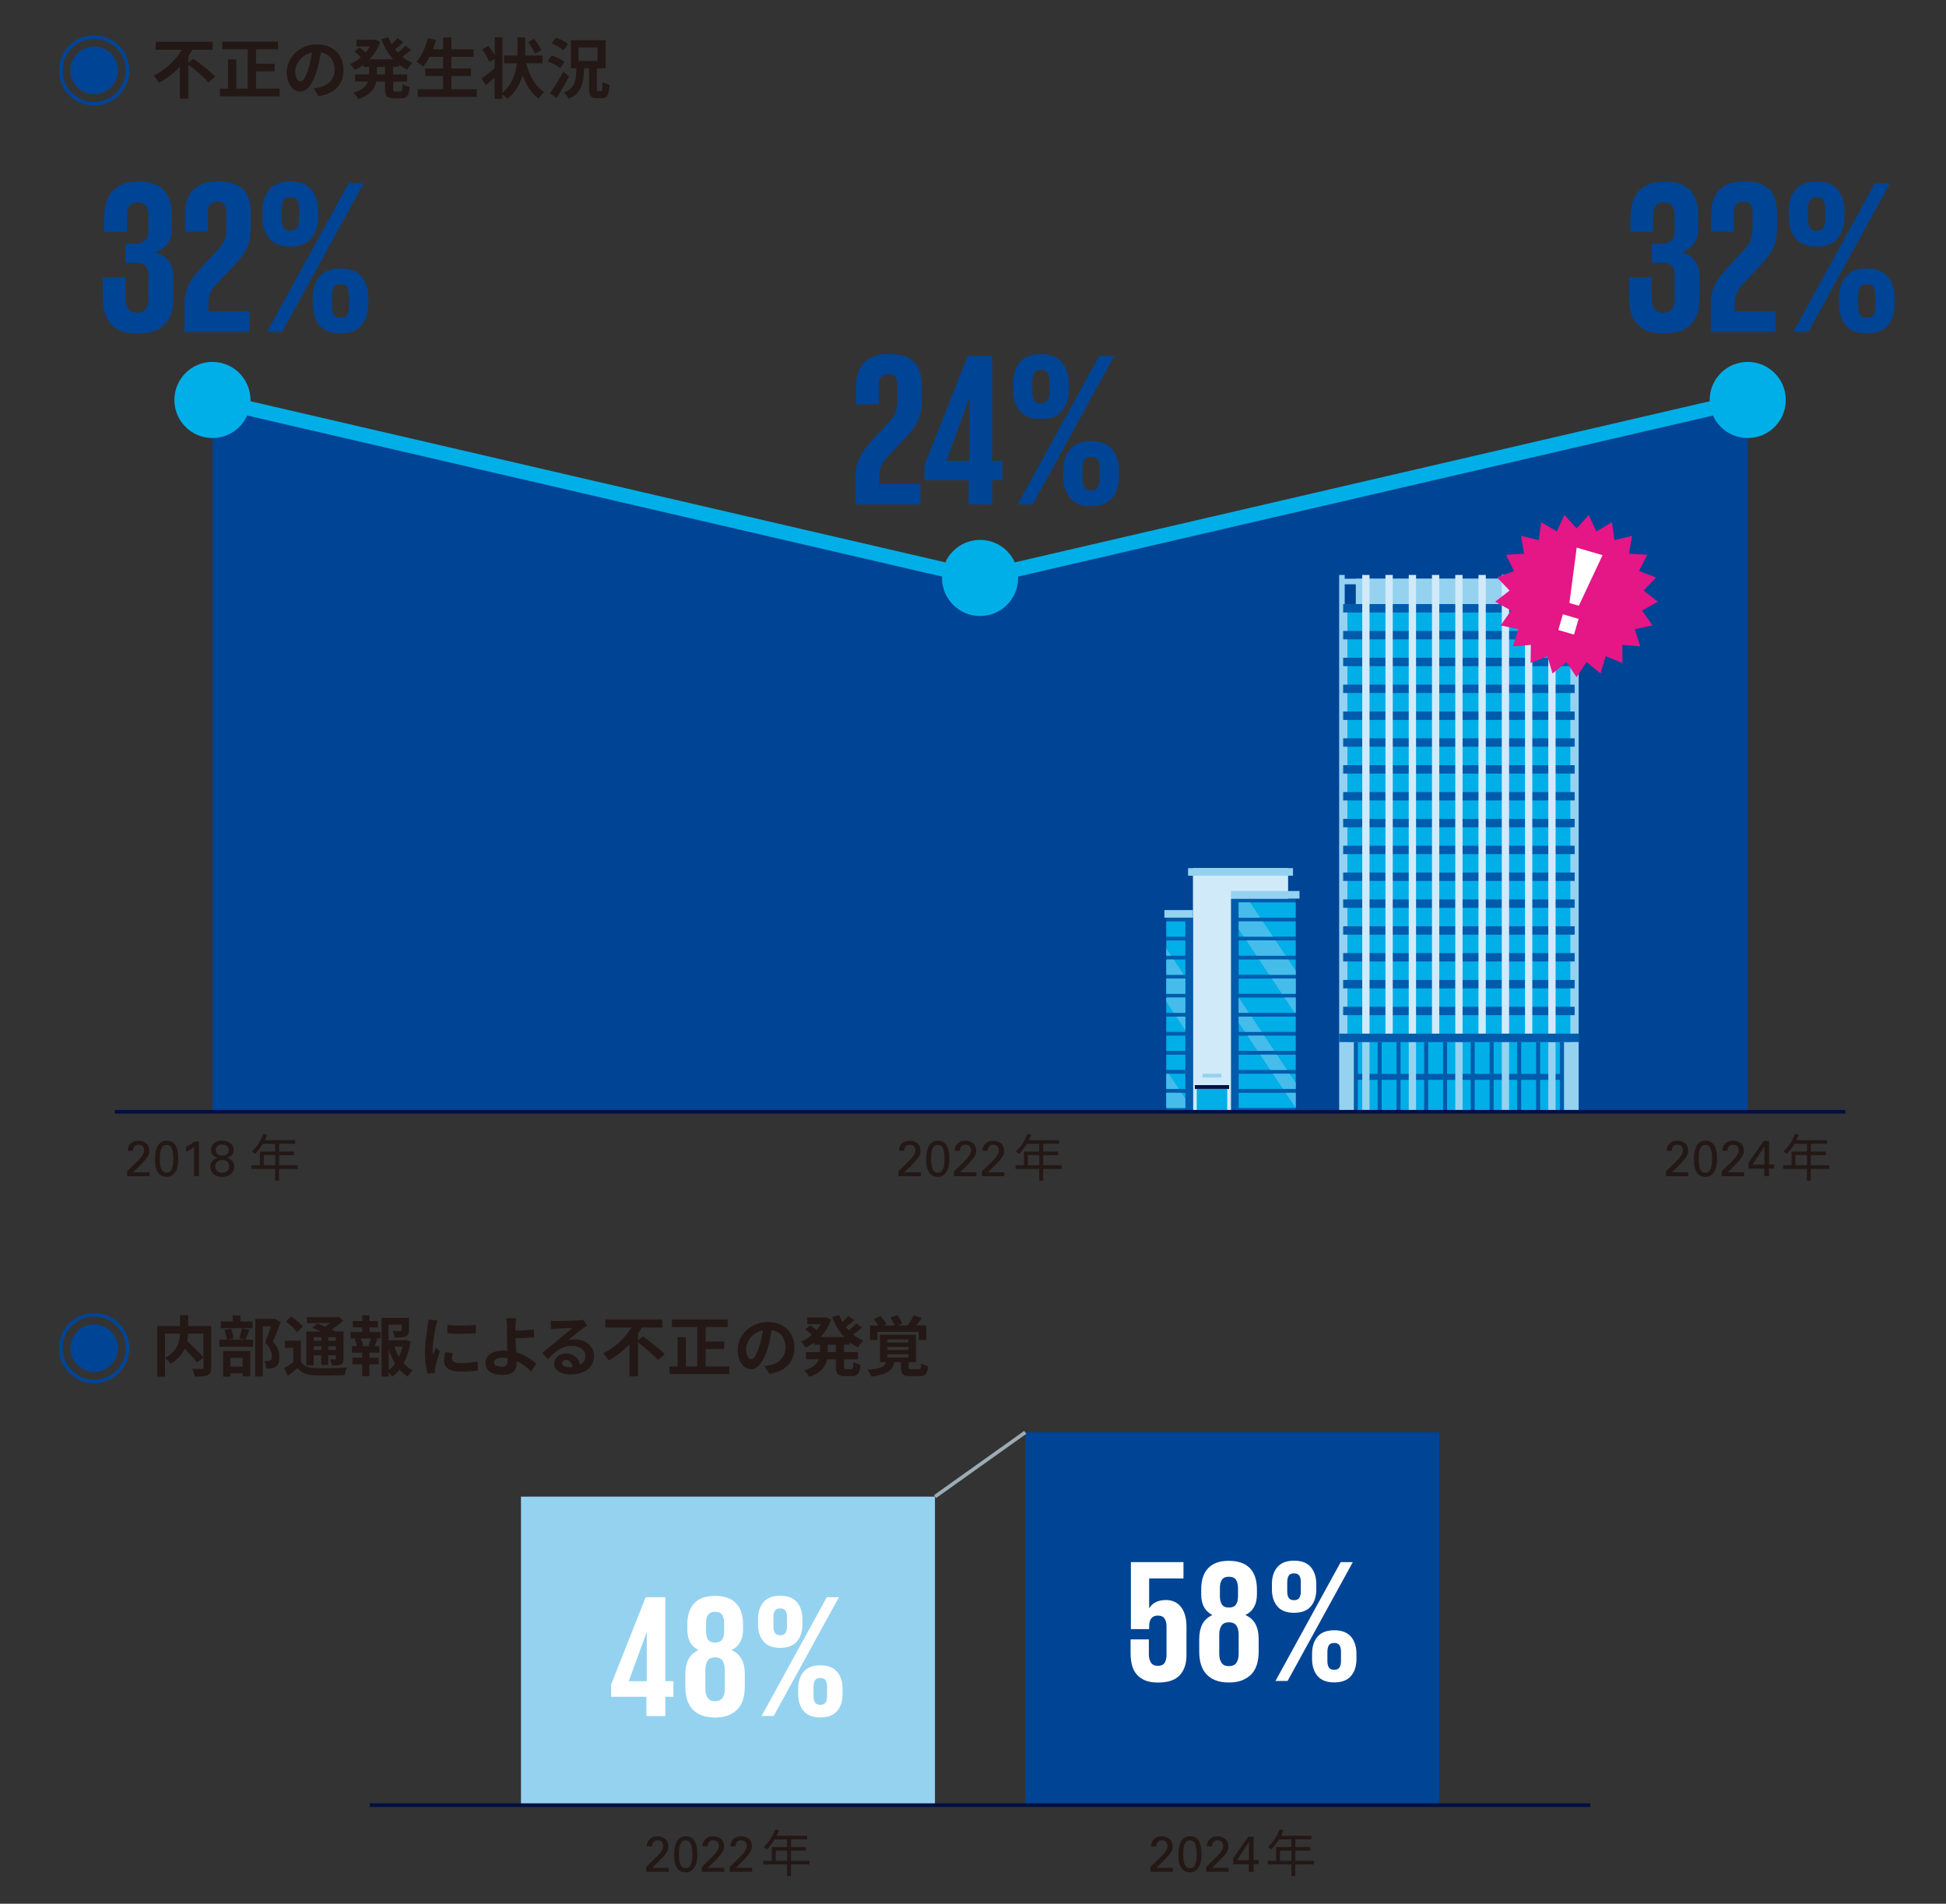 <?xml version="1.0" encoding="UTF-8"?>
<svg id="_レイヤー_1" data-name="レイヤー_1" xmlns="http://www.w3.org/2000/svg" xmlns:xlink="http://www.w3.org/1999/xlink" viewBox="0 0 266.48 260.69">
  <rect x="0" y="0" width="266.48" height="260.69" fill="#333333" stroke="none"/>
  <defs>
    <style>
      .cls-1 {
        clip-path: url(#clippath-6);
      }

      .cls-2 {
        clip-path: url(#clippath-7);
      }

      .cls-3 {
        clip-path: url(#clippath-4);
      }

      .cls-4 {
        clip-path: url(#clippath-9);
      }

      .cls-5 {
        fill: #001042;
      }

      .cls-6 {
        fill: #e51686;
      }

      .cls-7 {
        fill: #fff;
      }

      .cls-8 {
        fill: none;
      }

      .cls-9 {
        fill: #95d2f0;
      }

      .cls-10 {
        fill: #9cabb4;
      }

      .cls-11 {
        clip-path: url(#clippath-1);
      }

      .cls-12 {
        fill: #004495;
      }

      .cls-13 {
        clip-path: url(#clippath-5);
      }

      .cls-14 {
        clip-path: url(#clippath-8);
      }

      .cls-15 {
        clip-path: url(#clippath-3);
      }

      .cls-16 {
        fill: #231815;
      }

      .cls-17 {
        fill: #46bceb;
      }

      .cls-18 {
        fill: #00afe8;
      }

      .cls-19 {
        fill: #d1eaf9;
      }

      .cls-20 {
        clip-path: url(#clippath-2);
      }

      .cls-21 {
        fill: #2885c7;
      }

      .cls-22 {
        fill: #005bac;
      }

      .cls-23 {
        clip-path: url(#clippath);
      }
    </style>
    <clipPath id="clippath">
      <polyline class="cls-8" points="-292.4 648.29 302.88 648.29 302.88 -193.6 -292.4 -193.6 -292.4 648.29"/>
    </clipPath>
    <clipPath id="clippath-1">
      <polyline class="cls-8" points="8.07 257.11 260.36 257.11 260.36 4.83 8.07 4.83 8.07 257.11"/>
    </clipPath>
    <clipPath id="clippath-2">
      <polyline class="cls-8" points="8.07 257.11 260.36 257.11 260.36 4.83 8.07 4.83 8.07 257.11"/>
    </clipPath>
    <clipPath id="clippath-3">
      <polyline class="cls-8" points="8.07 257.11 260.36 257.11 260.36 4.83 8.07 4.83 8.07 257.11"/>
    </clipPath>
    <clipPath id="clippath-4">
      <polyline class="cls-8" points="8.07 257.11 260.36 257.11 260.36 4.83 8.07 4.83 8.07 257.11"/>
    </clipPath>
    <clipPath id="clippath-5">
      <polyline class="cls-8" points="159.71 151.72 162.32 151.72 162.32 129.89 159.71 129.89 159.71 151.72"/>
    </clipPath>
    <clipPath id="clippath-6">
      <polyline class="cls-8" points="8.07 257.11 260.36 257.11 260.36 4.83 8.07 4.83 8.07 257.11"/>
    </clipPath>
    <clipPath id="clippath-7">
      <polyline class="cls-8" points="169.62 151.72 177.43 151.72 177.43 123.57 169.62 123.57 169.62 151.72"/>
    </clipPath>
    <clipPath id="clippath-8">
      <polyline class="cls-8" points="8.07 257.11 260.36 257.11 260.36 4.83 8.07 4.83 8.07 257.11"/>
    </clipPath>
    <clipPath id="clippath-9">
      <polyline class="cls-8" points="8.07 257.11 260.36 257.11 260.36 4.83 8.07 4.83 8.07 257.11"/>
    </clipPath>
    <clipPath id="clippath-10">
      <polyline class="cls-8" points="-292.4 648.29 302.88 648.29 302.88 -193.6 -292.4 -193.6 -292.4 648.29"/>
    </clipPath>
  </defs>
  <g class="cls-23">
    <polyline class="cls-12" points="239.33 54.77 134.21 79.14 29.1 54.77 29.1 152.24 239.33 152.24 239.33 54.77"/>
    <polygon class="cls-18" points="239.11 53.79 134.21 78.11 29.32 53.79 28.87 55.74 134.21 80.16 239.56 55.74 239.11 53.79 239.11 53.79"/>
    <path class="cls-16" d="M29.54,159.38c.05-.11.11-.21.2-.29.08-.08.19-.14.31-.19.12-.04.25-.07.4-.07.28,0,.5.08.67.24.17.16.26.37.26.63,0,.09-.01.19-.04.29-.03.1-.08.2-.15.29-.07.09-.17.16-.29.22-.12.06-.28.09-.47.09-.18,0-.33-.03-.45-.08s-.22-.13-.3-.21-.13-.18-.16-.28c-.03-.1-.05-.2-.05-.29,0-.12.02-.24.07-.35ZM31.08,158.05c-.17.14-.39.21-.65.21-.12,0-.24-.02-.35-.05-.11-.04-.2-.09-.28-.16s-.14-.15-.19-.24c-.05-.09-.07-.2-.07-.31,0-.24.08-.43.25-.57s.38-.21.65-.21c.29,0,.51.08.66.22.15.15.23.33.23.55,0,.23-.09.42-.26.56ZM29.5,158.68c-.12.05-.24.13-.35.24-.12.11-.21.25-.27.4-.06.15-.09.31-.09.47,0,.18.04.36.11.53.08.17.18.31.31.43.17.16.37.27.59.32.22.05.43.08.64.08.29,0,.54-.04.75-.13.21-.08.38-.19.51-.33s.23-.28.28-.45c.06-.17.09-.33.09-.49,0-.23-.04-.42-.12-.56-.08-.15-.18-.26-.29-.35-.11-.09-.23-.16-.34-.2s-.21-.07-.28-.09c.16-.03.31-.08.43-.16.12-.07.22-.16.3-.25.08-.1.14-.2.17-.32.04-.11.06-.23.06-.35,0-.18-.04-.35-.11-.5s-.17-.29-.31-.4-.3-.2-.49-.27-.42-.1-.67-.1c-.31,0-.57.05-.77.14s-.36.21-.47.35c-.11.13-.19.28-.24.42-.04.15-.06.28-.06.38,0,.24.08.46.24.66s.4.33.71.4c-.1.04-.22.08-.34.12ZM26.58,161.06h.66v-4.75h-.61c-.13.11-.3.24-.51.37-.21.13-.42.26-.65.38v.69c.08-.04.17-.09.27-.14.1-.05.2-.11.29-.17.1-.06.19-.12.29-.19.09-.06.18-.13.25-.19v4ZM21.9,158.05c.02-.23.06-.44.13-.63s.16-.34.28-.47c.13-.12.29-.18.5-.18.18,0,.33.05.45.14.12.09.21.22.28.39.07.17.12.37.15.61.03.24.04.5.04.78,0,.22-.01.43-.03.66-.02.22-.07.43-.13.61-.07.18-.16.34-.28.45-.12.12-.28.17-.48.17-.18,0-.33-.05-.45-.14-.12-.1-.21-.23-.28-.4-.07-.17-.12-.37-.15-.6s-.04-.48-.04-.74c0-.21.01-.43.03-.66ZM21.24,159.32c.02.17.04.32.07.45.03.13.06.24.1.34.04.1.08.19.12.26.05.1.11.21.19.3.08.1.17.18.28.25.11.07.23.13.36.17.13.04.28.06.44.06h.19s.24-.06.24-.06l.26-.11.26-.19c.21-.2.38-.47.49-.81.11-.34.17-.79.17-1.35,0-.15,0-.31-.02-.49-.01-.18-.04-.36-.08-.54-.04-.18-.09-.35-.16-.52s-.17-.32-.28-.45c-.12-.13-.26-.23-.43-.31-.17-.08-.37-.12-.61-.12-.25,0-.47.04-.64.14-.18.09-.32.21-.44.36-.12.15-.21.32-.28.5-.07.18-.12.37-.15.56-.03.19-.06.37-.07.54s-.01.31-.01.43c0,.21,0,.41.03.57ZM17.46,161.06h3.02v-.54h-2.26l.83-.79.17-.18c.08-.09.17-.18.26-.28s.18-.19.26-.28l.18-.2c.13-.17.23-.31.3-.42.07-.12.13-.22.16-.31l.06-.24v-.22c.01-.25-.03-.47-.12-.64-.08-.18-.2-.32-.33-.43-.14-.11-.29-.19-.47-.24-.18-.05-.36-.08-.54-.08-.15,0-.32.02-.51.06-.19.04-.36.14-.53.28-.11.09-.19.19-.24.28-.06.1-.1.19-.13.28s-.05.18-.06.26v.21s.71,0,.71,0c0-.05,0-.11.01-.21s.04-.18.09-.27.13-.17.23-.24c.1-.07.25-.11.44-.11.17,0,.3.03.4.09s.18.13.23.21l.1.25.02.22c0,.13-.02.25-.07.38-.05.12-.14.28-.28.47-.11.15-.22.29-.35.42-.13.14-.25.27-.39.39l-1.24,1.22v.62Z"/>
    <path class="cls-16" d="M40.75,160.07h-2.54v1.6h-.53v-1.6h-3.24v-.5h1.15v-1.88h2.09v-1.06h-1.7c-.32.54-.69,1.02-1.06,1.38-.1-.08-.32-.26-.45-.33.66-.57,1.25-1.48,1.58-2.42l.53.13c-.1.25-.21.5-.32.74h4.17v.5h-2.21v1.06h2.05v.49h-2.05v1.39h2.54v.5ZM37.69,159.56v-1.39h-1.57v1.39h1.57Z"/>
    <path class="cls-12" d="M45.71,43.11c-.17-.27-.25-.63-.25-1.09v-1.59c0-.46.08-.82.25-1.09s.48-.41.92-.41.74.14.92.41c.17.27.25.64.25,1.09v1.59c0,.46-.09.82-.25,1.09-.17.27-.48.41-.92.41s-.75-.14-.92-.41ZM49.51,44.56c.62-.74.93-1.71.93-2.91v-.87c0-1.2-.31-2.17-.93-2.91-.62-.74-1.58-1.11-2.88-1.11s-2.26.37-2.88,1.11c-.62.74-.93,1.71-.93,2.91v.87c0,1.2.31,2.17.93,2.91.62.74,1.58,1.11,2.88,1.11s2.26-.37,2.88-1.11ZM38.84,31.2c-.17-.27-.25-.63-.25-1.1v-1.59c0-.46.08-.83.25-1.1s.48-.4.92-.4.75.13.92.4.25.64.25,1.1v1.59c0,.46-.08.83-.25,1.1s-.48.4-.92.4-.75-.13-.92-.4ZM47.74,25.09l-11.16,20.34h2.07l11.16-20.34h-2.07ZM42.64,32.65c.62-.74.93-1.71.93-2.91v-.87c0-1.2-.31-2.17-.93-2.91-.62-.74-1.58-1.11-2.88-1.11s-2.26.37-2.88,1.11c-.62.74-.93,1.71-.93,2.91v.87c0,1.2.31,2.17.93,2.91.62.74,1.58,1.11,2.88,1.11s2.26-.37,2.88-1.11ZM25.27,45.43h8.88v-2.79h-5.61v-.96c0-.4.03-.74.1-1.04.07-.29.17-.55.29-.78.12-.23.27-.44.45-.65.18-.2.38-.42.6-.66l2.19-2.31c.44-.48.8-.92,1.08-1.32.28-.4.5-.79.66-1.19.16-.39.27-.79.33-1.21s.09-.89.09-1.41v-1.98c0-1.46-.36-2.54-1.08-3.24-.72-.7-1.85-1.05-3.39-1.05s-2.63.38-3.39,1.14c-.76.76-1.14,1.86-1.14,3.3v2.46h3.12v-2.55c0-.62.13-1.04.39-1.26.26-.22.57-.33.93-.33.34,0,.63.09.87.28.24.19.36.61.36,1.25v1.68c0,.42-.02.79-.04,1.09-.03.31-.09.6-.18.85-.09.26-.21.51-.38.75-.16.24-.38.51-.66.81l-1.92,2.04c-.46.5-.85.96-1.18,1.38-.33.42-.6.84-.8,1.26-.2.42-.34.85-.44,1.27-.09.43-.13.9-.13,1.4v3.75ZM16.79,25.23c-.61.25-1.1.6-1.48,1.05-.38.45-.65.99-.81,1.62s-.24,1.32-.24,2.06v1.8h3.12v-2.07c0-.64.11-1.13.33-1.47.22-.34.6-.51,1.14-.51s.92.17,1.14.5c.22.33.33.77.33,1.33v2.19c0,.54-.17.95-.5,1.23-.33.28-.78.42-1.33.42h-1.29v2.61h1.44c.6,0,1.03.14,1.29.42.26.28.39.69.39,1.23v3.36c0,.54-.13.98-.38,1.32-.25.34-.64.51-1.16.51-.58,0-.99-.18-1.23-.54-.24-.36-.36-.84-.36-1.44v-2.91h-3.12v2.67c0,.78.08,1.48.24,2.1.16.62.43,1.15.81,1.59.38.44.86.78,1.45,1.02.59.24,1.32.36,2.21.36,1.72,0,2.97-.42,3.77-1.26.79-.84,1.19-1.97,1.19-3.39v-3c0-.94-.21-1.7-.62-2.28-.41-.58-1.04-.97-1.9-1.17.7-.22,1.26-.61,1.69-1.17.43-.56.65-1.27.65-2.13v-1.77c0-1.44-.36-2.57-1.08-3.4-.72-.83-1.87-1.25-3.45-1.25-.88,0-1.63.12-2.24.38Z"/>
    <g class="cls-11">
      <path class="cls-12" d="M254.71,43.11c-.17-.27-.25-.63-.25-1.09v-1.59c0-.46.08-.82.25-1.09s.48-.41.92-.41.74.14.92.41c.17.27.25.64.25,1.09v1.59c0,.46-.09.82-.25,1.09-.17.27-.48.41-.92.41s-.75-.14-.92-.41ZM258.51,44.56c.62-.74.93-1.71.93-2.91v-.87c0-1.2-.31-2.17-.93-2.91-.62-.74-1.58-1.11-2.88-1.11s-2.26.37-2.88,1.11c-.62.74-.93,1.71-.93,2.91v.87c0,1.2.31,2.17.93,2.91.62.74,1.58,1.11,2.88,1.11s2.26-.37,2.88-1.11ZM247.84,31.2c-.17-.27-.25-.63-.25-1.1v-1.59c0-.46.08-.83.25-1.1s.48-.4.92-.4.75.13.92.4.25.64.25,1.1v1.59c0,.46-.08.83-.25,1.1s-.48.4-.92.4-.75-.13-.92-.4ZM256.74,25.09l-11.16,20.34h2.07l11.16-20.34h-2.07ZM251.64,32.65c.62-.74.93-1.71.93-2.91v-.87c0-1.2-.31-2.17-.93-2.91-.62-.74-1.58-1.11-2.88-1.11s-2.26.37-2.88,1.11c-.62.74-.93,1.71-.93,2.91v.87c0,1.2.31,2.17.93,2.91.62.74,1.58,1.11,2.88,1.11s2.26-.37,2.88-1.11ZM234.27,45.43h8.88v-2.79h-5.61v-.96c0-.4.03-.74.1-1.04.07-.29.17-.55.29-.78.12-.23.27-.44.45-.65.18-.2.38-.42.6-.66l2.19-2.31c.44-.48.8-.92,1.08-1.32.28-.4.5-.79.66-1.19.16-.39.27-.79.33-1.21s.09-.89.09-1.41v-1.98c0-1.46-.36-2.54-1.08-3.24-.72-.7-1.85-1.05-3.39-1.05s-2.63.38-3.39,1.14c-.76.76-1.14,1.86-1.14,3.3v2.46h3.12v-2.55c0-.62.13-1.04.39-1.26.26-.22.57-.33.93-.33.34,0,.63.09.87.28.24.19.36.61.36,1.25v1.68c0,.42-.02.79-.04,1.09-.03.31-.09.6-.18.85-.09.26-.21.51-.38.75-.16.24-.38.51-.66.81l-1.92,2.04c-.46.5-.85.96-1.18,1.38-.33.42-.6.84-.8,1.26-.2.42-.34.85-.44,1.27-.09.43-.13.9-.13,1.4v3.75ZM225.79,25.23c-.61.25-1.1.6-1.48,1.05-.38.45-.65.99-.81,1.62s-.24,1.32-.24,2.06v1.8h3.12v-2.07c0-.64.11-1.13.33-1.47.22-.34.6-.51,1.14-.51s.92.17,1.14.5c.22.33.33.77.33,1.33v2.19c0,.54-.17.95-.5,1.23-.33.28-.78.42-1.33.42h-1.29v2.61h1.44c.6,0,1.03.14,1.29.42.26.28.39.69.39,1.23v3.36c0,.54-.13.98-.38,1.32-.25.34-.64.51-1.16.51-.58,0-.99-.18-1.23-.54-.24-.36-.36-.84-.36-1.44v-2.91h-3.12v2.67c0,.78.08,1.48.24,2.1.16.62.43,1.15.81,1.59.38.44.86.78,1.45,1.02.59.24,1.32.36,2.21.36,1.72,0,2.97-.42,3.77-1.26.79-.84,1.19-1.97,1.19-3.39v-3c0-.94-.21-1.7-.62-2.28-.41-.58-1.04-.97-1.9-1.17.7-.22,1.26-.61,1.69-1.17.43-.56.65-1.27.65-2.13v-1.77c0-1.44-.36-2.57-1.08-3.4-.72-.83-1.87-1.25-3.45-1.25-.88,0-1.63.12-2.24.38Z"/>
    </g>
    <path class="cls-12" d="M117.16,69.07h8.88v-2.79h-5.61v-.96c0-.4.03-.74.1-1.04.07-.29.17-.55.29-.78.12-.23.27-.44.45-.65.18-.2.38-.42.6-.66l2.19-2.31c.44-.48.8-.92,1.08-1.32.28-.4.5-.79.66-1.19.16-.39.27-.79.33-1.21s.09-.89.09-1.41v-1.98c0-1.46-.36-2.54-1.08-3.24-.72-.7-1.85-1.05-3.39-1.05s-2.63.38-3.39,1.14c-.76.76-1.14,1.86-1.14,3.3v2.46h3.12v-2.55c0-.62.13-1.04.39-1.26.26-.22.57-.33.93-.33.34,0,.63.09.87.28.24.19.36.61.36,1.25v1.68c0,.42-.02.79-.04,1.09-.03.31-.09.6-.18.85-.09.26-.21.51-.38.75-.16.24-.38.51-.66.81l-1.92,2.04c-.46.5-.85.96-1.18,1.38-.33.42-.6.84-.8,1.26-.2.42-.34.85-.44,1.27-.09.43-.13.9-.13,1.4v3.75Z"/>
    <path class="cls-12" d="M148.49,66.74c-.17-.27-.25-.63-.25-1.09v-1.59c0-.46.08-.82.25-1.09s.48-.41.92-.41.74.14.92.41c.17.27.25.64.25,1.09v1.59c0,.46-.09.82-.25,1.09-.17.27-.48.41-.92.41s-.75-.14-.92-.41ZM152.29,68.2c.62-.74.93-1.71.93-2.91v-.87c0-1.2-.31-2.17-.93-2.91-.62-.74-1.58-1.11-2.88-1.11s-2.26.37-2.88,1.11c-.62.74-.93,1.71-.93,2.91v.87c0,1.2.31,2.17.93,2.91.62.74,1.58,1.11,2.88,1.11s2.26-.37,2.88-1.11ZM141.62,54.83c-.17-.27-.25-.63-.25-1.1v-1.59c0-.46.08-.83.25-1.1s.48-.4.92-.4.75.13.92.4.25.64.25,1.1v1.59c0,.46-.08.83-.25,1.1s-.48.4-.92.4-.75-.13-.92-.4ZM150.52,48.73l-11.16,20.34h2.07l11.16-20.34h-2.07ZM145.42,56.29c.62-.74.93-1.71.93-2.91v-.87c0-1.2-.31-2.17-.93-2.91-.62-.74-1.58-1.11-2.88-1.11s-2.26.37-2.88,1.11c-.62.74-.93,1.71-.93,2.91v.87c0,1.2.31,2.17.93,2.91.62.74,1.58,1.11,2.88,1.11s2.26-.37,2.88-1.11ZM132.67,54.73h.03v8.37h-3.09l3.06-8.37ZM126.61,65.77h6.03v3.3h3.24v-3.3h1.38v-2.67h-1.38v-14.37h-3.36l-5.91,14.94v2.1Z"/>
    <path class="cls-16" d="M134.51,161.06h3.02v-.54h-2.26l.83-.79.17-.18c.08-.09.17-.18.26-.28s.18-.19.26-.28l.18-.2c.13-.17.23-.31.3-.42.07-.12.13-.22.16-.31l.06-.24v-.22c.01-.25-.03-.47-.12-.64-.08-.18-.2-.32-.33-.43-.14-.11-.29-.19-.47-.24-.18-.05-.36-.08-.54-.08-.15,0-.32.02-.51.06-.19.04-.36.14-.53.28-.11.09-.19.19-.24.28-.06.1-.1.19-.13.28s-.05.18-.06.26v.21s.71,0,.71,0c0-.05,0-.11.01-.21s.04-.18.09-.27.13-.17.23-.24c.1-.07.25-.11.44-.11.17,0,.3.03.4.09s.18.13.23.21l.1.25.02.22c0,.13-.02.25-.07.38-.05.12-.14.28-.28.47-.11.15-.22.29-.35.42-.13.14-.25.27-.39.39l-1.24,1.22v.62ZM130.69,161.06h3.02v-.54h-2.26l.83-.79.17-.18c.08-.09.17-.18.26-.28s.18-.19.26-.28l.18-.2c.13-.17.23-.31.3-.42.07-.12.13-.22.16-.31l.06-.24v-.22c.01-.25-.03-.47-.12-.64-.08-.18-.2-.32-.33-.43-.14-.11-.29-.19-.47-.24-.18-.05-.36-.08-.54-.08-.15,0-.32.02-.51.06-.19.04-.36.14-.53.28-.11.09-.19.19-.24.28-.06.1-.1.19-.13.28s-.05.18-.06.26v.21s.71,0,.71,0c0-.05,0-.11.01-.21s.04-.18.09-.27.13-.17.23-.24c.1-.07.25-.11.44-.11.17,0,.3.03.4.09s.18.13.23.21l.1.25.02.22c0,.13-.02.25-.07.38-.05.12-.14.28-.28.47-.11.15-.22.29-.35.42-.13.14-.25.27-.39.39l-1.24,1.22v.62ZM127.51,158.05c.02-.23.06-.44.13-.63s.16-.34.28-.47c.13-.12.29-.18.5-.18.18,0,.33.05.45.14.12.09.21.22.28.39.07.17.12.37.15.61.03.24.04.5.04.78,0,.22-.01.43-.03.66-.02.22-.07.43-.13.61-.07.18-.16.34-.28.45-.12.12-.28.17-.48.17-.18,0-.33-.05-.45-.14-.12-.1-.21-.23-.28-.4-.07-.17-.12-.37-.15-.6s-.04-.48-.04-.74c0-.21.01-.43.03-.66ZM126.84,159.32c.02.17.04.32.07.45.03.13.06.24.1.34.04.1.08.19.12.26.05.1.11.21.19.3.08.1.17.18.28.25.11.07.23.13.36.17.13.04.28.06.44.06h.19s.24-.06.24-.06l.26-.11.26-.19c.21-.2.38-.47.49-.81.11-.34.17-.79.17-1.35,0-.15,0-.31-.02-.49-.01-.18-.04-.36-.08-.54-.04-.18-.09-.35-.16-.52s-.17-.32-.28-.45c-.12-.13-.26-.23-.43-.31-.17-.08-.37-.12-.61-.12-.25,0-.47.04-.64.14-.18.09-.32.21-.44.36-.12.15-.21.32-.28.5-.07.18-.12.37-.15.56-.03.19-.06.37-.07.54s-.01.31-.01.43c0,.21,0,.41.03.57ZM123.07,161.06h3.02v-.54h-2.26l.83-.79.17-.18c.08-.09.17-.18.26-.28s.18-.19.26-.28l.18-.2c.13-.17.23-.31.3-.42.07-.12.13-.22.16-.31l.06-.24v-.22c.01-.25-.03-.47-.12-.64-.08-.18-.2-.32-.33-.43-.14-.11-.29-.19-.47-.24-.18-.05-.36-.08-.54-.08-.15,0-.32.02-.51.06-.19.04-.36.14-.53.28-.11.09-.19.19-.24.28-.06.1-.1.19-.13.28s-.05.18-.06.26v.21s.71,0,.71,0c0-.05,0-.11.01-.21s.04-.18.09-.27.13-.17.23-.24c.1-.07.25-.11.44-.11.17,0,.3.03.4.09s.18.13.23.21l.1.25.02.22c0,.13-.02.25-.07.38-.05.12-.14.28-.28.47-.11.15-.22.29-.35.42-.13.14-.25.27-.39.39l-1.24,1.22v.62Z"/>
    <path class="cls-16" d="M145.38,160.07h-2.54v1.6h-.53v-1.6h-3.24v-.5h1.15v-1.88h2.09v-1.06h-1.7c-.32.54-.69,1.02-1.06,1.38-.1-.08-.32-.26-.45-.33.66-.57,1.25-1.48,1.58-2.42l.53.13c-.1.25-.21.5-.32.74h4.17v.5h-2.21v1.06h2.05v.49h-2.05v1.39h2.54v.5ZM142.32,159.56v-1.39h-1.57v1.39h1.57Z"/>
    <g class="cls-20">
      <path class="cls-16" d="M26.46,8.03c.96.69,2.35,1.73,3,2.44l-.91.82c-.56-.67-1.78-1.69-2.75-2.44v4.66h-1.17v-4.39c-.82.87-1.78,1.66-2.86,2.21-.17-.29-.5-.73-.74-.97,1.64-.77,3.04-2.16,3.88-3.54h-3.59v-1.1h7.81v1.1h-2.8c-.15.28-.33.56-.52.83v.94l.67-.56ZM38.3,12.14v1.05h-8.18v-1.05h1.11v-4h1.13v4h1.56v-5.39h-3.48v-1.04h7.63v1.04h-3.01v1.98h2.54v1.04h-2.54v2.37h3.25ZM43.62,13.17l-.68-1.07c.34-.04.59-.09.84-.14,1.15-.27,2.05-1.1,2.05-2.41,0-1.24-.68-2.17-1.89-2.38-.13.77-.28,1.59-.54,2.44-.54,1.82-1.31,2.93-2.3,2.93s-1.83-1.1-1.83-2.62c0-2.08,1.8-3.85,4.13-3.85s3.64,1.55,3.64,3.51-1.16,3.24-3.43,3.59ZM41.14,11.15c.38,0,.73-.57,1.1-1.78.21-.67.38-1.43.48-2.18-1.49.31-2.29,1.62-2.29,2.61,0,.91.36,1.35.71,1.35ZM53.84,9.17v1.02h1.92v.98h-1.92v.97c0,.32.04.38.29.38h.69c.23,0,.28-.18.32-1.03.23.18.66.36.96.42-.11,1.19-.39,1.55-1.18,1.55h-.98c-.97,0-1.22-.32-1.22-1.31v-.98h-1.19c-.2.95-.79,1.84-2.46,2.39-.14-.24-.46-.66-.68-.86,1.24-.38,1.78-.94,2.01-1.54h-1.78v-.98h1.93v-1.02h-.76v-.3c-.38.28-.78.51-1.2.71-.14-.24-.44-.61-.65-.81.52-.22,1.04-.53,1.49-.93-.23-.23-.59-.54-.89-.77l.68-.56c.27.19.61.45.86.67.22-.25.41-.52.57-.81h-1.84v-.92h2.35l.19-.04.71.33c-.32.95-.83,1.75-1.46,2.39h3.26c-.7-.76-1.24-1.69-1.64-2.75l.96-.27c.13.33.27.66.45.96.3-.27.59-.59.8-.84l.81.58c-.37.33-.78.68-1.15.95.13.16.26.32.4.47.37-.3.77-.67,1.02-.97l.78.56c-.37.34-.8.69-1.2.97.42.34.89.62,1.4.83-.25.21-.58.63-.74.92-.4-.19-.77-.41-1.11-.68v.29h-.82ZM52.72,9.17h-1.11v1.02h1.11v-1.02ZM65.28,12.22v1.05h-8.09v-1.05h3.48v-1.81h-2.44v-1.04h2.44v-1.58h-1.86c-.26.5-.54.95-.84,1.31-.22-.17-.69-.5-.96-.64.7-.76,1.29-2,1.59-3.22l1.11.24c-.13.43-.27.86-.42,1.27h1.39v-1.62h1.13v1.62h3.03v1.04h-3.03v1.58h2.69v1.04h-2.69v1.81h3.49ZM72.05,8.68c.43,1.68,1.24,3.16,2.48,3.93-.25.2-.6.6-.77.9-1.01-.73-1.7-1.86-2.2-3.22-.32,1.14-.94,2.28-2.04,3.24-.18-.19-.46-.41-.73-.59v.59h-1.06v-2.91c-.41.37-.83.74-1.21,1.04l-.54-.92c.43-.32,1.1-.84,1.75-1.4v-1.28l-.72.44c-.17-.46-.61-1.21-.97-1.75l.84-.49c.29.39.62.9.86,1.31v-2.47h1.06v7.61c1.39-1.25,1.85-2.73,1.99-4.04h-1.76v-1.06h1.83v-2.48h1.06v2.48h2.38v1.06h-2.23ZM73.27,7.36c-.17-.42-.59-1.09-.94-1.6l.8-.44c.36.47.81,1.11,1.01,1.53l-.87.51ZM76.71,9.34c-.36-.32-1.13-.71-1.72-.95l.55-.8c.59.2,1.38.56,1.76.86l-.59.9ZM77.92,10.47c-.51.99-1.12,2.06-1.69,2.95l-.91-.66c.51-.7,1.25-1.87,1.82-2.95l.78.66ZM77.16,6.89c-.32-.32-1.04-.71-1.61-.95l.59-.8c.56.21,1.3.57,1.66.87l-.63.87ZM82.31,12.48c.15,0,.19-.19.22-1.27.22.17.67.34.94.42-.09,1.41-.33,1.81-1.05,1.81h-.69c-.86,0-1.06-.32-1.06-1.29v-2.81h-.68c-.08,2.04-.33,3.41-2.12,4.19-.12-.26-.41-.67-.65-.86,1.54-.6,1.67-1.64,1.72-3.32h-.76v-3.84h4.76v3.84h-1.2v2.8c0,.3.03.33.18.33h.41ZM79.21,8.36h2.62v-1.85h-2.62v1.85Z"/>
    </g>
    <path class="cls-16" d="M239.98,159.48l1.64-2.5v2.5h-1.64ZM241.59,161.06h.66v-1.03h.69v-.56h-.69v-3.22h-.74l-2.06,2.96v.82h2.14v1.03ZM235.81,161.06h3.02v-.54h-2.26l.83-.79.17-.18c.08-.09.17-.18.26-.28s.18-.19.26-.28l.18-.2c.13-.17.23-.31.3-.42.07-.12.13-.22.16-.31l.06-.24v-.22c.01-.25-.03-.47-.12-.64-.08-.18-.2-.32-.33-.43-.14-.11-.29-.19-.47-.24-.18-.05-.36-.08-.54-.08-.15,0-.32.02-.51.06-.19.04-.36.14-.53.28-.11.09-.19.19-.24.28-.06.1-.1.19-.13.28s-.05.18-.06.26v.21s.71,0,.71,0c0-.05,0-.11.01-.21s.04-.18.09-.27.13-.17.23-.24c.1-.07.25-.11.44-.11.17,0,.3.03.4.09s.18.13.23.21l.1.25.02.22c0,.13-.02.25-.07.38-.05.12-.14.28-.28.47-.11.15-.22.29-.35.42-.13.14-.25.27-.39.39l-1.24,1.22v.62ZM232.62,158.05c.02-.23.06-.44.13-.63s.16-.34.28-.47c.13-.12.29-.18.5-.18.18,0,.33.05.45.14.12.09.21.22.28.39.07.17.12.37.15.61.03.24.04.5.04.78,0,.22-.01.43-.03.66-.02.22-.07.43-.13.61-.07.18-.16.34-.28.45-.12.12-.28.17-.48.17-.18,0-.33-.05-.45-.14-.12-.1-.21-.23-.28-.4-.07-.17-.12-.37-.15-.6s-.04-.48-.04-.74c0-.21.01-.43.03-.66ZM231.96,159.32c.02.17.04.32.07.45.03.13.06.24.1.34.04.1.08.19.12.26.05.1.11.21.19.3.08.1.17.18.28.25.11.07.23.13.36.17.13.04.28.06.44.06h.19s.24-.06.24-.06l.26-.11.26-.19c.21-.2.38-.47.49-.81.11-.34.17-.79.17-1.35,0-.15,0-.31-.02-.49-.01-.18-.04-.36-.08-.54-.04-.18-.09-.35-.16-.52s-.17-.32-.28-.45c-.12-.13-.26-.23-.43-.31-.17-.08-.37-.12-.61-.12-.25,0-.47.04-.64.14-.18.09-.32.21-.44.36-.12.15-.21.32-.28.5-.07.18-.12.37-.15.56-.03.19-.06.37-.07.54s-.01.31-.01.43c0,.21,0,.41.03.57ZM228.18,161.06h3.02v-.54h-2.26l.83-.79.17-.18c.08-.09.17-.18.26-.28s.18-.19.26-.28l.18-.2c.13-.17.23-.31.3-.42.07-.12.13-.22.16-.31l.06-.24v-.22c.01-.25-.03-.47-.12-.64-.08-.18-.2-.32-.33-.43-.14-.11-.29-.19-.47-.24-.18-.05-.36-.08-.54-.08-.15,0-.32.02-.51.06-.19.04-.36.14-.53.28-.11.09-.19.19-.24.28-.06.1-.1.19-.13.28s-.05.18-.06.26v.21s.71,0,.71,0c0-.05,0-.11.01-.21s.04-.18.09-.27.13-.17.23-.24c.1-.07.25-.11.44-.11.17,0,.3.03.4.09s.18.13.23.21l.1.25.02.22c0,.13-.02.25-.07.38-.05.12-.14.28-.28.47-.11.15-.22.29-.35.42-.13.14-.25.27-.39.39l-1.24,1.22v.62Z"/>
    <path class="cls-16" d="M250.5,160.07h-2.54v1.6h-.53v-1.6h-3.24v-.5h1.15v-1.88h2.09v-1.06h-1.7c-.32.54-.69,1.02-1.06,1.38-.1-.08-.32-.26-.45-.33.66-.57,1.25-1.48,1.58-2.42l.53.13c-.1.25-.21.5-.32.74h4.17v.5h-2.21v1.06h2.05v.49h-2.05v1.39h2.54v.5ZM247.44,159.56v-1.39h-1.57v1.39h1.57Z"/>
    <g class="cls-15">
      <path class="cls-16" d="M99.98,256.31h3.02v-.54h-2.26l.83-.79.17-.18c.08-.09.17-.18.26-.28s.18-.19.26-.28l.18-.2c.13-.17.23-.31.3-.42.07-.12.13-.22.16-.31l.06-.24v-.22c.01-.25-.03-.47-.12-.64-.08-.18-.2-.32-.33-.43-.14-.11-.29-.19-.47-.24-.18-.05-.36-.08-.54-.08-.15,0-.32.02-.51.06-.19.04-.36.14-.53.28-.11.09-.19.19-.24.28-.06.1-.1.19-.13.28s-.05.18-.06.26v.21s.71,0,.71,0c0-.05,0-.11.01-.21s.04-.18.09-.27.13-.17.23-.24c.1-.07.25-.11.44-.11.17,0,.3.03.4.09s.18.13.23.21l.1.25.02.22c0,.13-.02.25-.07.38-.05.12-.14.28-.28.47-.11.15-.22.29-.35.42-.13.14-.25.27-.39.39l-1.24,1.22v.62ZM96.16,256.31h3.02v-.54h-2.26l.83-.79.17-.18c.08-.09.17-.18.26-.28s.18-.19.26-.28l.18-.2c.13-.17.23-.31.3-.42.07-.12.13-.22.16-.31l.06-.24v-.22c.01-.25-.03-.47-.12-.64-.08-.18-.2-.32-.33-.43-.14-.11-.29-.19-.47-.24-.18-.05-.36-.08-.54-.08-.15,0-.32.02-.51.06-.19.04-.36.14-.53.28-.11.09-.19.19-.24.28-.06.1-.1.19-.13.28s-.05.18-.06.26v.21s.71,0,.71,0c0-.05,0-.11.01-.21s.04-.18.09-.27.13-.17.23-.24c.1-.07.25-.11.44-.11.17,0,.3.03.4.09s.18.13.23.21l.1.25.02.22c0,.13-.02.25-.07.38-.05.12-.14.28-.28.47-.11.15-.22.29-.35.42-.13.14-.25.27-.39.39l-1.24,1.22v.62ZM92.98,253.29c.02-.23.06-.44.13-.63s.16-.34.28-.47c.13-.12.29-.18.5-.18.18,0,.33.05.45.14.12.09.21.22.28.39.07.17.12.37.15.61.03.24.04.5.04.78,0,.22-.01.43-.03.66-.02.22-.07.43-.13.61-.07.18-.16.34-.28.45-.12.12-.28.17-.48.17-.18,0-.33-.05-.45-.14-.12-.1-.21-.23-.28-.4-.07-.17-.12-.37-.15-.6s-.04-.48-.04-.74c0-.21.01-.43.03-.66ZM92.32,254.56c.02.17.04.32.07.45.03.13.06.24.1.34.04.1.08.19.12.26.05.1.11.21.19.3.08.1.17.18.28.25.11.07.23.13.36.17.13.04.28.06.44.06h.19s.24-.06.24-.06l.26-.11.26-.19c.21-.2.38-.47.49-.81.11-.34.17-.79.17-1.35,0-.15,0-.31-.02-.49-.01-.18-.04-.36-.08-.54-.04-.18-.09-.35-.16-.52s-.17-.32-.28-.45c-.12-.13-.26-.23-.43-.31-.17-.08-.37-.12-.61-.12-.25,0-.47.04-.64.14-.18.09-.32.21-.44.36-.12.15-.21.32-.28.5-.07.18-.12.37-.15.56-.03.19-.06.37-.07.54s-.01.31-.01.43c0,.21,0,.41.03.57ZM88.54,256.31h3.02v-.54h-2.26l.83-.79.17-.18c.08-.09.17-.18.26-.28s.18-.19.26-.28l.18-.2c.13-.17.23-.31.3-.42.07-.12.13-.22.16-.31l.06-.24v-.22c.01-.25-.03-.47-.12-.64-.08-.18-.2-.32-.33-.43-.14-.11-.29-.19-.47-.24-.18-.05-.36-.08-.54-.08-.15,0-.32.02-.51.06-.19.04-.36.14-.53.28-.11.09-.19.19-.24.28-.06.1-.1.19-.13.28s-.05.18-.06.26v.21s.71,0,.71,0c0-.05,0-.11.01-.21s.04-.18.09-.27.13-.17.23-.24c.1-.07.25-.11.44-.11.17,0,.3.03.4.09s.18.13.23.21l.1.25.02.22c0,.13-.02.25-.07.38-.05.12-.14.28-.28.47-.11.15-.22.29-.35.42-.13.14-.25.27-.39.39l-1.24,1.22v.62Z"/>
      <path class="cls-16" d="M110.85,255.31h-2.54v1.6h-.53v-1.6h-3.24v-.5h1.15v-1.88h2.09v-1.06h-1.7c-.32.54-.69,1.02-1.06,1.38-.1-.08-.32-.26-.45-.33.66-.57,1.25-1.48,1.58-2.42l.53.13c-.1.25-.21.5-.32.74h4.17v.5h-2.21v1.06h2.05v.49h-2.05v1.39h2.54v.5ZM107.79,254.81v-1.39h-1.57v1.39h1.57Z"/>
      <path class="cls-16" d="M169.39,254.72l1.64-2.5v2.5h-1.64ZM171.01,256.31h.66v-1.03h.69v-.56h-.69v-3.22h-.74l-2.06,2.96v.82h2.14v1.03ZM165.22,256.31h3.02v-.54h-2.26l.83-.79.17-.18c.08-.09.17-.18.26-.28s.18-.19.26-.28l.18-.2c.13-.17.23-.31.3-.42.07-.12.13-.22.16-.31l.06-.24v-.22c.01-.25-.03-.47-.12-.64-.08-.18-.2-.32-.33-.43-.14-.11-.29-.19-.47-.24-.18-.05-.36-.08-.54-.08-.15,0-.32.02-.51.06-.19.04-.36.14-.53.28-.11.09-.19.19-.24.28-.06.1-.1.19-.13.28s-.05.18-.06.26v.21s.71,0,.71,0c0-.05,0-.11.01-.21s.04-.18.09-.27.13-.17.23-.24c.1-.07.25-.11.44-.11.17,0,.3.03.4.09s.18.13.23.21l.1.25.02.22c0,.13-.02.25-.07.38-.05.12-.14.28-.28.47-.11.15-.22.29-.35.42-.13.14-.25.27-.39.39l-1.24,1.22v.62ZM162.04,253.29c.02-.23.06-.44.13-.63s.16-.34.28-.47c.13-.12.29-.18.5-.18.18,0,.33.05.45.14.12.09.21.22.28.39.07.17.12.37.15.61.03.24.04.5.04.78,0,.22-.01.43-.03.66-.02.22-.07.43-.13.61-.07.18-.16.34-.28.45-.12.12-.28.17-.48.17-.18,0-.33-.05-.45-.14-.12-.1-.21-.23-.28-.4-.07-.17-.12-.37-.15-.6s-.04-.48-.04-.74c0-.21.01-.43.03-.66ZM161.37,254.56c.02.17.04.32.07.45.03.13.06.24.1.34.04.1.08.19.12.26.05.1.11.21.19.3.08.1.17.18.28.25.11.07.23.13.36.17.13.04.28.06.44.06h.19s.24-.06.24-.06l.26-.11.26-.19c.21-.2.38-.47.49-.81.11-.34.17-.79.17-1.35,0-.15,0-.31-.02-.49-.01-.18-.04-.36-.08-.54-.04-.18-.09-.35-.16-.52s-.17-.32-.28-.45c-.12-.13-.26-.23-.43-.31-.17-.08-.37-.12-.61-.12-.25,0-.47.04-.64.14-.18.09-.32.21-.44.36-.12.15-.21.32-.28.5-.07.18-.12.37-.15.56-.03.19-.06.37-.07.54s-.01.31-.01.43c0,.21,0,.41.03.57ZM157.59,256.31h3.02v-.54h-2.26l.83-.79.17-.18c.08-.09.17-.18.26-.28s.18-.19.26-.28l.18-.2c.13-.17.23-.31.3-.42.07-.12.13-.22.16-.31l.06-.24v-.22c.01-.25-.03-.47-.12-.64-.08-.18-.2-.32-.33-.43-.14-.11-.29-.19-.47-.24-.18-.05-.36-.08-.54-.08-.15,0-.32.02-.51.06-.19.04-.36.14-.53.28-.11.09-.19.19-.24.28-.06.1-.1.19-.13.28s-.05.18-.06.26v.21s.71,0,.71,0c0-.05,0-.11.01-.21s.04-.18.09-.27.13-.17.23-.24c.1-.07.25-.11.44-.11.17,0,.3.03.4.09s.18.13.23.21l.1.25.02.22c0,.13-.02.25-.07.38-.05.12-.14.28-.28.47-.11.15-.22.29-.35.42-.13.14-.25.27-.39.39l-1.24,1.22v.62Z"/>
      <path class="cls-16" d="M179.91,255.31h-2.54v1.6h-.53v-1.6h-3.24v-.5h1.15v-1.88h2.09v-1.06h-1.7c-.32.54-.69,1.02-1.06,1.38-.1-.08-.32-.26-.45-.33.66-.57,1.25-1.48,1.58-2.42l.53.13c-.1.25-.21.5-.32.74h4.17v.5h-2.21v1.06h2.05v.49h-2.05v1.39h2.54v.5ZM176.85,254.81v-1.39h-1.57v1.39h1.57Z"/>
    </g>
    <polyline class="cls-19" points="163.36 152.24 176.39 152.24 176.39 118.88 163.36 118.88 163.36 152.24"/>
    <rect class="cls-9" x="162.69" y="118.88" width="14.37" height="1.04"/>
    <rect class="cls-9" x="164.66" y="147.03" width="2.61" height=".52"/>
    <rect class="cls-18" x="163.88" y="149.11" width="4.17" height="3.13"/>
    <rect class="cls-5" x="163.62" y="148.59" width="4.69" height=".52"/>
    <polyline class="cls-22" points="163.36 125.66 159.71 125.66 159.71 152.24 163.36 152.24 163.36 125.66"/>
    <rect class="cls-18" x="159.71" y="126.18" width="2.61" height="2.09"/>
    <polyline class="cls-18" points="162.32 128.78 159.71 128.78 159.71 130.87 162.32 130.87 162.32 128.78"/>
    <polyline class="cls-18" points="162.32 131.39 159.71 131.39 159.71 133.48 162.32 133.48 162.32 131.39"/>
    <polyline class="cls-18" points="162.32 134 159.71 134 159.71 136.08 162.32 136.08 162.32 134"/>
    <polyline class="cls-18" points="162.32 136.6 159.71 136.6 159.71 138.69 162.32 138.69 162.32 136.6"/>
    <polyline class="cls-18" points="162.32 139.21 159.71 139.21 159.71 141.3 162.32 141.3 162.32 139.21"/>
    <polyline class="cls-18" points="162.32 141.82 159.71 141.82 159.71 143.9 162.32 143.9 162.32 141.82"/>
    <rect class="cls-18" x="159.71" y="144.42" width="2.61" height="2.08"/>
    <polyline class="cls-18" points="162.32 147.03 159.71 147.03 159.71 149.11 162.32 149.11 162.32 147.03"/>
    <polyline class="cls-18" points="162.32 149.64 159.71 149.64 159.71 151.72 162.32 151.72 162.32 149.64"/>
    <g class="cls-3">
      <g class="cls-13">
        <polyline class="cls-21" points="160.04 147.03 159.71 147.03 159.71 149.11 159.71 149.11 159.71 147.03 160.04 147.03 160.04 147.03"/>
        <polyline class="cls-17" points="160.04 147.03 159.71 147.03 159.71 149.11 161.43 149.11 160.04 147.03"/>
        <polyline class="cls-21" points="162.32 136.6 159.71 136.6 159.71 137.16 159.71 137.16 159.71 136.6 162.32 136.6"/>
        <polyline class="cls-17" points="162.32 136.6 159.71 136.6 159.71 137.16 160.73 138.69 162.32 138.69 162.32 136.6"/>
        <polyline class="cls-21" points="159.71 129.89 159.71 129.89 159.71 130.87 159.71 130.87 159.71 129.89 159.71 129.89"/>
        <polyline class="cls-17" points="159.71 129.89 159.71 130.87 160.37 130.87 159.71 129.89"/>
        <polyline class="cls-21" points="162.32 139.21 161.08 139.21 161.08 139.21 162.32 139.21 162.32 141.06 162.32 139.21"/>
        <polyline class="cls-17" points="162.32 139.21 161.08 139.21 162.32 141.06 162.32 139.21"/>
        <polyline class="cls-21" points="159.71 134 159.71 134 159.71 136.08 162.32 136.08 162.32 136.08 159.71 136.08 159.71 134"/>
        <polyline class="cls-17" points="162.32 134 159.71 134 159.71 136.08 162.32 136.08 162.32 134"/>
        <polyline class="cls-21" points="161.78 149.64 159.71 149.64 159.71 151.72 159.71 151.72 159.71 149.64 161.78 149.64"/>
        <polyline class="cls-17" points="161.78 149.64 159.71 149.64 159.71 151.72 162.32 151.72 162.32 150.44 161.78 149.64"/>
        <polyline class="cls-21" points="160.72 131.39 159.71 131.39 159.71 133.48 159.71 133.48 159.71 131.39 160.72 131.39"/>
        <polyline class="cls-17" points="160.72 131.39 159.71 131.39 159.71 133.48 162.11 133.48 160.72 131.39"/>
      </g>
    </g>
    <rect class="cls-9" x="159.45" y="124.62" width="3.91" height="1.04"/>
    <polyline class="cls-22" points="168.57 123.05 177.43 123.05 177.43 152.24 168.57 152.24 168.57 123.05"/>
    <polyline class="cls-18" points="169.62 123.57 177.43 123.57 177.43 125.66 169.62 125.66 169.62 123.57"/>
    <polyline class="cls-18" points="169.62 126.18 177.43 126.18 177.43 128.26 169.62 128.26 169.62 126.18"/>
    <polyline class="cls-18" points="169.62 128.78 177.43 128.78 177.43 130.87 169.62 130.87 169.62 128.78"/>
    <polyline class="cls-18" points="169.62 131.39 177.43 131.39 177.43 133.48 169.62 133.48 169.62 131.39"/>
    <polyline class="cls-18" points="169.62 134 177.43 134 177.43 136.08 169.62 136.08 169.62 134"/>
    <polyline class="cls-18" points="169.62 136.6 177.43 136.6 177.43 138.69 169.62 138.69 169.62 136.6"/>
    <polyline class="cls-18" points="169.62 139.21 177.43 139.21 177.43 141.3 169.62 141.3 169.62 139.21"/>
    <polyline class="cls-18" points="169.62 141.82 177.43 141.82 177.43 143.9 169.62 143.9 169.62 141.82"/>
    <polyline class="cls-18" points="169.62 144.42 177.43 144.42 177.43 146.51 169.62 146.51 169.62 144.42"/>
    <polyline class="cls-18" points="169.62 147.03 177.43 147.03 177.43 149.11 169.62 149.11 169.62 147.03"/>
    <polyline class="cls-18" points="169.62 149.64 177.43 149.64 177.43 151.72 169.62 151.72 169.62 149.64"/>
    <g class="cls-1">
      <g class="cls-2">
        <polyline class="cls-17" points="169.63 136.6 169.62 136.6 169.62 138.69 171.02 138.69 169.63 136.6"/>
        <polyline class="cls-21" points="171.37 139.21 169.62 139.21 169.62 139.21 171.37 139.21 171.37 139.21"/>
        <polyline class="cls-17" points="171.37 139.21 169.62 139.21 169.62 140.02 170.47 141.29 172.76 141.29 171.37 139.21"/>
        <polyline class="cls-21" points="174.85 144.42 172.56 144.42 172.56 144.42 174.85 144.42 174.85 144.42"/>
        <polyline class="cls-17" points="174.85 144.42 172.56 144.42 173.95 146.51 176.24 146.51 174.85 144.42"/>
        <polyline class="cls-21" points="174.5 143.9 172.21 143.9 172.21 143.9 174.5 143.9 174.5 143.9"/>
        <polyline class="cls-17" points="173.11 141.82 170.82 141.82 172.21 143.9 174.5 143.9 173.11 141.82"/>
        <polyline class="cls-21" points="174.66 128.78 170.67 128.78 170.67 128.78 174.66 128.78 174.66 128.78"/>
        <polyline class="cls-17" points="174.66 128.78 170.67 128.78 172.06 130.87 176.06 130.87 174.66 128.78"/>
        <polyline class="cls-17" points="177.43 134 174.15 134 175.54 136.08 177.43 136.08 177.43 134"/>
        <polyline class="cls-17" points="171.18 123.57 169.62 123.57 169.62 125.66 172.57 125.66 171.18 123.57"/>
        <polyline class="cls-17" points="177.43 149.64 177.43 149.64 176.04 149.64 177.43 151.72 177.43 149.64"/>
        <polyline class="cls-17" points="177.43 136.6 177.43 136.6 175.89 136.6 177.29 138.69 177.43 138.69 177.43 136.6"/>
        <polyline class="cls-21" points="176.59 147.03 174.3 147.03 174.3 147.03 176.59 147.03 176.59 147.03"/>
        <polyline class="cls-17" points="176.59 147.03 174.3 147.03 175.69 149.11 177.43 149.11 177.43 148.29 176.59 147.03"/>
        <polyline class="cls-21" points="172.92 126.18 169.62 126.18 169.62 126.18 172.92 126.18 172.92 126.18"/>
        <polyline class="cls-17" points="172.92 126.18 169.62 126.18 169.62 127.21 170.32 128.26 174.31 128.26 172.92 126.18"/>
        <polyline class="cls-17" points="176.4 131.39 172.41 131.39 173.8 133.48 177.43 133.48 177.43 132.93 176.4 131.39"/>
      </g>
    </g>
    <rect class="cls-9" x="168.57" y="122.01" width="9.38" height="1.04"/>
    <rect class="cls-9" x="183.93" y="79.25" width="31.7" height=".76"/>
    <rect class="cls-9" x="183.38" y="82.72" width="2.29" height="69.52"/>
    <rect class="cls-9" x="213.89" y="82.72" width="2.29" height="69.52"/>
    <rect class="cls-18" x="185.66" y="142.69" width="28.23" height="9.55"/>
    <rect class="cls-22" x="185.66" y="147.05" width="28.23" height=".82"/>
    <rect class="cls-22" x="185.39" y="142.69" width=".55" height="9.55"/>
    <rect class="cls-22" x="188.65" y="142.69" width=".55" height="9.55"/>
    <rect class="cls-22" x="191.24" y="142.69" width=".55" height="9.55"/>
    <rect class="cls-22" x="195.02" y="142.69" width=".55" height="9.55"/>
    <rect class="cls-22" x="197.61" y="142.69" width=".55" height="9.55"/>
    <rect class="cls-22" x="201.39" y="142.69" width=".55" height="9.55"/>
    <rect class="cls-22" x="203.98" y="142.69" width=".55" height="9.55"/>
    <rect class="cls-22" x="207.76" y="142.69" width=".55" height="9.55"/>
    <rect class="cls-22" x="210.35" y="142.69" width=".55" height="9.55"/>
    <rect class="cls-22" x="213.62" y="142.69" width=".55" height="9.55"/>
    <rect class="cls-18" x="184.51" y="82.72" width="30.53" height="59.97"/>
    <rect class="cls-9" x="185.66" y="79.25" width="28.23" height="3.47"/>
    <rect class="cls-22" x="183.93" y="137.86" width="31.7" height="1.15"/>
    <rect class="cls-22" x="183.93" y="134.19" width="31.7" height="1.15"/>
    <rect class="cls-22" x="183.93" y="130.51" width="31.7" height="1.15"/>
    <rect class="cls-22" x="183.93" y="126.84" width="31.7" height="1.15"/>
    <rect class="cls-22" x="183.93" y="123.16" width="31.7" height="1.15"/>
    <rect class="cls-22" x="183.93" y="119.48" width="31.7" height="1.15"/>
    <rect class="cls-22" x="183.93" y="112.13" width="31.7" height="1.15"/>
    <rect class="cls-22" x="183.93" y="115.81" width="31.7" height="1.15"/>
    <rect class="cls-22" x="183.93" y="104.78" width="31.7" height="1.15"/>
    <rect class="cls-22" x="183.93" y="97.43" width="31.7" height="1.15"/>
    <rect class="cls-22" x="183.93" y="90.07" width="31.7" height="1.15"/>
    <rect class="cls-22" x="183.93" y="82.72" width="31.7" height="1.15"/>
    <rect class="cls-22" x="183.93" y="93.75" width="31.7" height="1.15"/>
    <rect class="cls-22" x="183.93" y="86.4" width="31.7" height="1.15"/>
    <rect class="cls-22" x="183.93" y="108.46" width="31.7" height="1.15"/>
    <rect class="cls-22" x="183.93" y="101.1" width="31.7" height="1.15"/>
    <rect class="cls-19" x="186.54" y="78.73" width="1" height="63.84"/>
    <rect class="cls-19" x="189.72" y="78.73" width="1" height="63.84"/>
    <rect class="cls-19" x="192.91" y="78.73" width="1" height="63.84"/>
    <rect class="cls-19" x="196.09" y="78.73" width="1" height="63.84"/>
    <rect class="cls-19" x="202.46" y="78.73" width="1" height="63.84"/>
    <rect class="cls-19" x="208.83" y="78.73" width="1" height="63.84"/>
    <rect class="cls-19" x="212.02" y="78.73" width="1" height="63.84"/>
    <rect class="cls-19" x="199.28" y="78.73" width="1" height="63.84"/>
    <rect class="cls-19" x="205.65" y="78.73" width="1" height="63.84"/>
    <rect class="cls-9" x="186.54" y="142.69" width="1" height="9.55"/>
    <rect class="cls-9" x="192.91" y="142.69" width="1" height="9.55"/>
    <rect class="cls-9" x="199.28" y="142.69" width="1" height="9.55"/>
    <rect class="cls-9" x="212.02" y="142.69" width="1" height="9.55"/>
    <rect class="cls-9" x="205.65" y="142.69" width="1" height="9.55"/>
    <rect class="cls-22" x="183.38" y="141.54" width="32.8" height="1.15"/>
    <rect class="cls-9" x="183.38" y="78.73" width=".76" height="3.99"/>
    <rect class="cls-9" x="215.42" y="78.73" width=".76" height="3.99"/>
    <polygon class="cls-6" points="215.89 72.36 217.56 70.51 218.6 72.77 220.74 71.5 221.07 73.96 223.49 73.37 223.08 75.82 225.56 75.97 224.45 78.2 226.78 79.07 225.06 80.87 227.03 82.39 224.86 83.61 226.29 85.64 223.86 86.16 224.62 88.52 222.15 88.3 222.18 90.79 219.88 89.85 219.18 92.23 217.26 90.65 215.89 92.73 214.52 90.65 212.6 92.23 211.9 89.85 209.6 90.79 209.63 88.3 207.16 88.52 207.92 86.16 205.49 85.64 206.92 83.61 204.75 82.39 206.72 80.87 205 79.07 207.33 78.2 206.22 75.97 208.7 75.82 208.29 73.37 210.71 73.96 211.04 71.5 213.18 72.77 214.23 70.51 215.89 72.36"/>
    <rect class="cls-7" x="213.64" y="84.38" width="2.24" height="2.24" transform="translate(72.31 267.54) rotate(-73.66)"/>
    <polygon class="cls-7" points="216.2 82.95 214.91 82.57 215.91 74.99 219.45 76.02 216.2 82.95"/>
    <polyline class="cls-5" points="15.73 152.49 252.7 152.49 252.7 151.99 15.73 151.99"/>
    <rect class="cls-9" x="71.34" y="204.94" width="56.69" height="42.25"/>
    <rect class="cls-12" x="140.4" y="196.14" width="56.69" height="51.05"/>
    <path class="cls-7" d="M96.89,232.48c-.2-.31-.3-.72-.3-1.21v-2.64c0-.5.1-.9.3-1.21.2-.31.54-.47,1.02-.47s.84.16,1.04.47c.2.31.3.72.3,1.21v2.64c0,.5-.1.9-.3,1.21-.2.31-.55.47-1.04.47s-.82-.16-1.02-.47ZM96.96,224.52c-.18-.27-.28-.66-.28-1.15v-1.1c0-.5.09-.88.28-1.15.18-.27.5-.41.95-.41s.79.14.97.41c.18.27.28.66.28,1.15v1.1c0,.5-.09.88-.28,1.15s-.51.41-.97.41-.76-.14-.95-.41ZM99.77,234.87c.52-.21.94-.5,1.27-.86.33-.37.57-.81.72-1.32.15-.51.23-1.08.23-1.7v-1.78c0-.78-.14-1.45-.43-2s-.75-.97-1.39-1.26c1.06-.51,1.58-1.46,1.58-2.83v-.67c0-1.28-.32-2.25-.97-2.92-.65-.66-1.6-1-2.87-1s-2.19.33-2.83,1c-.64.66-.96,1.64-.96,2.92v.67c0,.67.12,1.24.37,1.72.25.47.64.84,1.16,1.12-.64.29-1.1.71-1.38,1.26s-.42,1.22-.42,2v1.78c0,.62.08,1.19.23,1.7.15.51.39.95.72,1.32.33.37.75.66,1.26.86.51.21,1.13.31,1.85.31s1.34-.1,1.86-.31ZM88.55,223.52h.02v6.7h-2.47l2.45-6.7ZM83.7,232.35h4.82v2.64h2.59v-2.64h1.1v-2.14h-1.1v-11.5h-2.69l-4.73,11.95v1.68Z"/>
    <path class="cls-7" d="M111.6,233.13c-.14-.22-.2-.51-.2-.88v-1.27c0-.37.07-.66.2-.88.14-.22.38-.32.73-.32s.6.11.73.32c.14.22.2.51.2.88v1.27c0,.37-.07.66-.2.88-.14.22-.38.32-.73.32s-.6-.11-.73-.32ZM114.64,234.29c.5-.59.74-1.37.74-2.33v-.7c0-.96-.25-1.74-.74-2.33-.5-.59-1.26-.89-2.3-.89s-1.81.3-2.3.89c-.5.59-.74,1.37-.74,2.33v.7c0,.96.25,1.74.74,2.33.5.59,1.26.89,2.3.89s1.81-.3,2.3-.89ZM106.11,223.6c-.14-.22-.2-.51-.2-.88v-1.27c0-.37.07-.66.2-.88s.38-.32.73-.32.6.11.73.32c.14.22.2.51.2.88v1.27c0,.37-.07.66-.2.88-.14.22-.38.32-.73.32s-.6-.11-.73-.32ZM113.22,218.71l-8.93,16.27h1.66l8.93-16.27h-1.66ZM109.14,224.76c.5-.59.74-1.37.74-2.33v-.7c0-.96-.25-1.74-.74-2.33-.5-.59-1.26-.89-2.3-.89s-1.81.3-2.3.89c-.5.59-.74,1.37-.74,2.33v.7c0,.96.25,1.74.74,2.33.5.59,1.26.89,2.3.89s1.81-.3,2.3-.89Z"/>
    <path class="cls-7" d="M167.26,227.68c-.2-.31-.3-.72-.3-1.21v-2.64c0-.5.1-.9.3-1.21.2-.31.54-.47,1.02-.47s.84.16,1.04.47c.2.31.3.72.3,1.21v2.64c0,.5-.1.9-.3,1.21-.2.31-.55.47-1.04.47s-.82-.16-1.02-.47ZM167.33,219.72c-.18-.27-.28-.66-.28-1.15v-1.1c0-.5.09-.88.28-1.15.18-.27.5-.41.95-.41s.79.14.97.41c.18.27.28.66.28,1.15v1.1c0,.5-.09.88-.28,1.15s-.51.41-.97.41-.76-.14-.95-.41ZM170.14,230.07c.52-.21.94-.5,1.27-.86.33-.37.57-.81.72-1.32.15-.51.23-1.08.23-1.7v-1.78c0-.78-.14-1.45-.43-2s-.75-.97-1.39-1.26c1.06-.51,1.58-1.46,1.58-2.83v-.67c0-1.28-.32-2.25-.97-2.92-.65-.66-1.6-1-2.87-1s-2.19.33-2.83,1c-.64.66-.96,1.64-.96,2.92v.67c0,.67.12,1.24.37,1.72.25.47.64.84,1.16,1.12-.64.29-1.1.71-1.38,1.26s-.42,1.22-.42,2v1.78c0,.62.08,1.19.23,1.7.15.51.39.95.72,1.32.33.37.75.66,1.26.86.51.21,1.13.31,1.85.31s1.34-.1,1.86-.31ZM157.38,220.2h-.02v-4.06h4.7v-2.23h-7.2v9.17h2.5v-.36c0-.99.4-1.49,1.2-1.49.42,0,.72.13.9.4.18.26.28.62.28,1.07v3.94c0,.43-.09.78-.26,1.06-.18.27-.47.41-.89.41-.46,0-.79-.14-.98-.43-.19-.29-.29-.67-.29-1.15v-2.04h-2.5v1.85c0,.62.06,1.18.19,1.68.13.5.34.92.65,1.27.3.35.69.62,1.16.82.47.19,1.06.29,1.76.29,1.38,0,2.37-.34,2.98-1.01.61-.67.91-1.58.91-2.71v-3.98c0-.64-.08-1.19-.23-1.64-.15-.46-.36-.83-.61-1.12-.26-.29-.55-.5-.89-.64-.34-.14-.69-.2-1.06-.2-1.1,0-1.87.38-2.3,1.13Z"/>
    <path class="cls-7" d="M181.97,228.33c-.14-.22-.2-.51-.2-.88v-1.27c0-.37.07-.66.2-.88.14-.22.38-.32.73-.32s.6.11.73.32c.14.22.2.51.2.88v1.27c0,.37-.07.66-.2.88-.14.22-.38.32-.73.32s-.6-.11-.73-.32ZM185.01,229.49c.5-.59.74-1.37.74-2.33v-.7c0-.96-.25-1.74-.74-2.33-.5-.59-1.26-.89-2.3-.89s-1.81.3-2.3.89c-.5.59-.74,1.37-.74,2.33v.7c0,.96.25,1.74.74,2.33.5.59,1.26.89,2.3.89s1.81-.3,2.3-.89ZM176.47,218.8c-.14-.22-.2-.51-.2-.88v-1.27c0-.37.07-.66.2-.88s.38-.32.73-.32.6.11.73.32c.14.22.2.51.2.88v1.27c0,.37-.07.66-.2.88-.14.22-.38.32-.73.32s-.6-.11-.73-.32ZM183.59,213.91l-8.93,16.27h1.66l8.93-16.27h-1.66ZM179.51,219.96c.5-.59.74-1.37.74-2.33v-.7c0-.96-.25-1.74-.74-2.33-.5-.59-1.26-.89-2.3-.89s-1.81.3-2.3.89c-.5.59-.74,1.37-.74,2.33v.7c0,.96.25,1.74.74,2.33.5.59,1.26.89,2.3.89s1.81-.3,2.3-.89Z"/>
    <g class="cls-14">
      <path class="cls-12" d="M16.15,9.64c0,1.8-1.46,3.26-3.26,3.26s-3.26-1.46-3.26-3.26,1.46-3.26,3.26-3.26,3.26,1.46,3.26,3.26"/>
      <path class="cls-12" d="M12.89,5.32c2.38,0,4.32,1.94,4.32,4.32s-1.94,4.32-4.32,4.32-4.32-1.94-4.32-4.32,1.94-4.32,4.32-4.32M12.89,4.82c-2.66,0-4.82,2.16-4.82,4.82s2.16,4.82,4.82,4.82,4.82-2.16,4.82-4.82-2.16-4.82-4.82-4.82"/>
    </g>
    <path class="cls-16" d="M28.92,187.27c0,.58-.12.87-.5,1.04-.37.17-.95.19-1.75.19-.04-.31-.2-.78-.35-1.06.53.03,1.13.02,1.31.02.17,0,.23-.05.23-.22v-1.35l-.88.68c-.36-.5-1.04-1.22-1.69-1.88-.35.76-.95,1.49-1.94,2.07-.15-.22-.49-.59-.75-.79v2.54h-1.07v-6.93h3.13v-1.49h1.11v1.49h3.15v5.69ZM22.6,185.94c1.7-.88,2.01-2.21,2.05-3.32h-2.05v3.32ZM25.76,182.62c-.02.33-.05.67-.13,1.02.77.69,1.73,1.61,2.22,2.23v-3.25h-2.1ZM34.15,182.12c-.19.5-.38.98-.53,1.33h1.04v.97h-4.63v-.97h1.03c-.03-.36-.16-.92-.32-1.33l.87-.18c.19.41.33.95.37,1.31l-.85.2h2.36l-.73-.19c.14-.38.3-.95.37-1.36l1.01.22ZM34.57,181.88h-4.34v-.93h1.65v-.8h1.04v.8h1.66v.93ZM30.55,185.01h3.72v3.46h-1.04v-.41h-1.68v.45h-.99v-3.49ZM31.54,185.94v1.19h1.68v-1.19h-1.68ZM38.43,181.05c-.32.86-.71,1.9-1.07,2.66.77.81.9,1.51.9,2.11,0,.66-.14,1.1-.49,1.34-.17.12-.39.19-.61.23-.21.03-.47.03-.72.02,0-.29-.09-.75-.26-1.04.2,0,.37.02.5,0,.13,0,.24-.03.33-.07.16-.1.22-.31.22-.61,0-.49-.2-1.13-.92-1.84.26-.64.55-1.56.77-2.24h-1.09v6.89h-1.04v-7.9h2.54l.16-.04.78.49ZM41.19,186.45c.35.6.97.86,1.89.89,1.07.05,3.2.02,4.44-.08-.13.25-.29.75-.33,1.04-1.11.05-3.02.07-4.11.03-1.08-.05-1.79-.31-2.33-1-.41.35-.84.7-1.34,1.08l-.5-1.07c.39-.22.85-.51,1.26-.82v-1.96h-1.14v-.98h2.17v2.87ZM40.66,182.42c-.28-.43-.95-1.05-1.5-1.47l.74-.68c.55.38,1.24.95,1.57,1.39l-.8.77ZM42.96,186.97h-1.01v-4.64h2.02c-.41-.19-.84-.37-1.21-.51l.69-.58c.32.12.69.26,1.06.42.25-.14.5-.32.72-.48h-3.2v-.81h4.13l.21-.05.64.51c-.45.42-1.02.86-1.6,1.22.2.1.39.19.54.28h1.09v3.71c0,.43-.08.66-.37.8-.29.15-.68.15-1.22.15-.04-.26-.14-.61-.26-.84.28,0,.59,0,.68,0,.11,0,.14-.05.14-.14v-.41h-1.06v1.31h-.95v-1.31h-1.04v1.35ZM42.96,183.11v.49h1.04v-.49h-1.04ZM44,184.85v-.5h-1.04v.5h1.04ZM46.01,183.11h-1.06v.49h1.06v-.49ZM46.01,184.85v-.5h-1.06v.5h1.06ZM50.59,182.39h1.5v.9h-.75l.35.09c-.15.33-.29.68-.41.95h.68v.9h-1.37v.69h1.27v.9h-1.27v1.64h-.99v-1.64h-1.34v-.9h1.34v-.69h-1.41v-.9h.68c-.05-.29-.17-.67-.3-.96l.32-.08h-.89v-.9h1.6v-.62h-1.29v-.88h1.29v-.78h.99v.78h1.17v.88h-1.17v.62ZM50.46,184.25c.11-.27.24-.66.32-.96h-1.37c.15.32.28.71.32.96l-.29.08h1.31l-.29-.08ZM56.22,183.73c-.17,1.09-.49,2.1-.95,2.94.37.41.78.75,1.25.98-.23.2-.54.58-.69.85-.42-.25-.79-.58-1.13-.95-.29.37-.61.69-.98.96-.12-.18-.31-.39-.5-.56v.53h-.97v-8.02h3.75v1.69c0,.46-.1.72-.45.86-.34.14-.83.15-1.49.15-.05-.29-.18-.66-.31-.92.44.02.94.02,1.07.02.14,0,.18-.04.18-.14v-.74h-1.79v2.15h2.17l.18-.05.64.23ZM53.23,187.63c.32-.26.61-.57.86-.92-.35-.58-.64-1.23-.86-1.94v2.86ZM53.99,184.4c.16.5.38.96.64,1.4.21-.43.37-.91.48-1.4h-1.12ZM59.67,181.61c-.12.6-.43,2.4-.43,3.3,0,.17,0,.41.04.59.14-.31.28-.62.41-.92l.56.44c-.25.75-.55,1.73-.65,2.21-.03.14-.04.33-.04.42,0,.1,0,.24.02.37l-1.04.07c-.18-.62-.35-1.72-.35-2.94,0-1.35.28-2.87.38-3.57.03-.25.08-.59.09-.88l1.26.11c-.07.19-.19.64-.23.8ZM61.89,186.02c0,.4.34.64,1.26.64.8,0,1.47-.07,2.26-.23l.02,1.22c-.59.11-1.31.17-2.32.17-1.55,0-2.3-.55-2.3-1.48,0-.35.05-.71.15-1.17l1.04.1c-.07.3-.11.51-.11.76ZM65.15,181.41v1.16c-1.11.1-2.74.11-3.87,0v-1.15c1.11.15,2.9.11,3.87,0ZM70.58,181.54c0,.21,0,.42,0,.66.72,0,1.77-.05,2.52-.14l.04,1.07c-.76.06-1.82.11-2.55.13.02.54.05,1.26.1,1.93,1.14.33,2.12.96,2.74,1.54l-.69,1.07c-.51-.51-1.19-1.04-1.99-1.41,0,.12,0,.23,0,.32,0,.8-.41,1.56-1.92,1.56-1.29,0-2.34-.42-2.34-1.65,0-.94.8-1.68,2.46-1.68.18,0,.36,0,.53.03-.03-.7-.06-1.47-.06-1.94,0-.55,0-1.08,0-1.47-.02-.44-.04-.83-.1-1.05h1.36c-.04.26-.07.7-.08,1.05ZM68.73,187.16c.58,0,.78-.25.78-.86,0-.08,0-.19,0-.32-.23-.04-.49-.06-.74-.06-.7,0-1.13.24-1.13.63,0,.44.46.6,1.09.6ZM76.24,180.89c.48,0,2.4-.04,2.92-.08.37-.04.58-.06.68-.1l.59.8c-.21.14-.42.26-.63.41-.49.34-1.43,1.13-2,1.58.3-.07.57-.1.86-.1,1.53,0,2.69.95,2.69,2.27,0,1.42-1.08,2.55-3.26,2.55-1.25,0-2.2-.58-2.2-1.48,0-.73.66-1.4,1.61-1.4,1.12,0,1.79.68,1.92,1.54.5-.26.75-.68.75-1.22,0-.81-.81-1.36-1.87-1.36-1.38,0-2.28.73-3.24,1.83l-.82-.85c.64-.51,1.73-1.43,2.26-1.87.5-.41,1.44-1.17,1.88-1.56-.46,0-1.7.06-2.18.09-.24.02-.53.05-.74.07l-.04-1.17c.25.04.57.05.82.05ZM77.87,187.21c.19,0,.36,0,.52-.03-.05-.59-.39-.96-.87-.96-.34,0-.56.21-.56.43,0,.33.37.56.91.56ZM88.02,182.99c.96.69,2.35,1.73,3,2.44l-.91.82c-.56-.67-1.78-1.69-2.75-2.44v4.66h-1.17v-4.39c-.82.87-1.78,1.66-2.86,2.21-.17-.29-.5-.73-.74-.97,1.64-.77,3.04-2.16,3.88-3.54h-3.59v-1.1h7.81v1.1h-2.8c-.15.28-.33.56-.52.83v.94l.67-.56ZM99.86,187.11v1.05h-8.18v-1.05h1.11v-4h1.13v4h1.56v-5.39h-3.47v-1.04h7.63v1.04h-3.01v1.98h2.54v1.04h-2.54v2.37h3.25ZM105.36,188.13l-.68-1.07c.34-.04.59-.09.84-.14,1.15-.27,2.05-1.1,2.05-2.41,0-1.24-.68-2.17-1.89-2.38-.13.77-.28,1.59-.54,2.44-.54,1.82-1.31,2.93-2.3,2.93s-1.83-1.1-1.83-2.62c0-2.08,1.8-3.85,4.13-3.85s3.64,1.55,3.64,3.51-1.16,3.24-3.43,3.59ZM102.88,186.12c.38,0,.73-.57,1.1-1.78.21-.67.38-1.43.48-2.18-1.49.31-2.29,1.62-2.29,2.61,0,.91.36,1.35.71,1.35ZM115.58,184.14v1.02h1.92v.98h-1.92v.97c0,.32.04.38.29.38h.69c.23,0,.28-.18.32-1.03.23.18.66.36.96.42-.11,1.19-.39,1.55-1.18,1.55h-.98c-.97,0-1.22-.32-1.22-1.31v-.98h-1.19c-.2.95-.79,1.84-2.46,2.39-.14-.24-.46-.66-.68-.86,1.24-.38,1.78-.94,2.01-1.54h-1.78v-.98h1.93v-1.02h-.76v-.3c-.38.28-.78.51-1.2.71-.14-.24-.44-.61-.65-.81.52-.22,1.04-.53,1.49-.93-.23-.23-.59-.54-.89-.77l.68-.56c.27.19.61.45.86.67.22-.25.41-.52.57-.81h-1.84v-.92h2.35l.19-.04.71.33c-.32.95-.83,1.75-1.46,2.39h3.26c-.7-.76-1.24-1.69-1.64-2.75l.96-.27c.13.33.27.66.45.96.3-.27.59-.59.8-.84l.81.58c-.37.33-.78.68-1.15.95.13.16.26.32.4.47.37-.3.77-.67,1.02-.97l.78.56c-.37.34-.8.69-1.2.97.42.34.89.62,1.4.83-.25.21-.58.63-.74.92-.4-.19-.77-.41-1.11-.68v.29h-.82ZM114.46,184.14h-1.11v1.02h1.11v-1.02ZM125.79,187.49c.28,0,.33-.09.37-.79.21.15.66.32.94.38-.12,1.09-.4,1.36-1.2,1.36h-1.21c-1.08,0-1.31-.3-1.31-1.2v-.72h-.92c-.24,1.07-.87,1.68-3.15,1.99-.08-.27-.33-.7-.53-.93,1.87-.17,2.38-.46,2.57-1.06h-.84v-3.75h4.92v3.75h-1v.71c0,.23.05.26.41.26h.95ZM120.13,183.49h-.98v-1.98h1.13c-.16-.29-.41-.63-.63-.89l.92-.41c.3.32.67.78.82,1.11l-.41.19h1.55c-.13-.32-.37-.77-.59-1.11l.94-.32c.25.35.55.86.67,1.17l-.67.25h1.39c.3-.39.65-.95.85-1.38l1.14.35c-.27.36-.56.72-.82,1.03h1.4v1.98h-1.03v-1.1h-5.67v1.1ZM121.51,183.83h2.88v-.41h-2.88v.41ZM121.51,184.86h2.88v-.41h-2.88v.41ZM121.51,185.88h2.88v-.43h-2.88v.43Z"/>
    <g class="cls-4">
      <path class="cls-12" d="M16.15,184.61c0,1.8-1.46,3.26-3.26,3.26s-3.26-1.46-3.26-3.26,1.46-3.26,3.26-3.26,3.26,1.46,3.26,3.26"/>
      <path class="cls-12" d="M12.89,180.29c2.38,0,4.32,1.94,4.32,4.32s-1.94,4.32-4.32,4.32-4.32-1.94-4.32-4.32,1.94-4.32,4.32-4.32M12.89,179.79c-2.66,0-4.82,2.16-4.82,4.82s2.16,4.82,4.82,4.82,4.82-2.16,4.82-4.82-2.16-4.82-4.82-4.82"/>
      <path class="cls-18" d="M34.3,54.77c0,2.88-2.33,5.21-5.21,5.21s-5.21-2.33-5.21-5.21,2.33-5.21,5.21-5.21,5.21,2.33,5.21,5.21"/>
      <path class="cls-18" d="M139.42,79.14c0,2.88-2.33,5.21-5.21,5.21s-5.21-2.33-5.21-5.21,2.33-5.21,5.21-5.21,5.21,2.33,5.21,5.21"/>
      <path class="cls-18" d="M244.54,54.77c0,2.88-2.33,5.21-5.21,5.21s-5.21-2.33-5.21-5.21,2.33-5.21,5.21-5.21,5.21,2.33,5.21,5.21"/>
      <polyline class="cls-10" points="128.18 205.14 140.54 196.34 140.25 195.94 127.89 204.74"/>
      <polyline class="cls-5" points="50.64 247.44 217.78 247.44 217.78 246.94 50.64 246.94"/>
    </g>
  </g>
</svg>